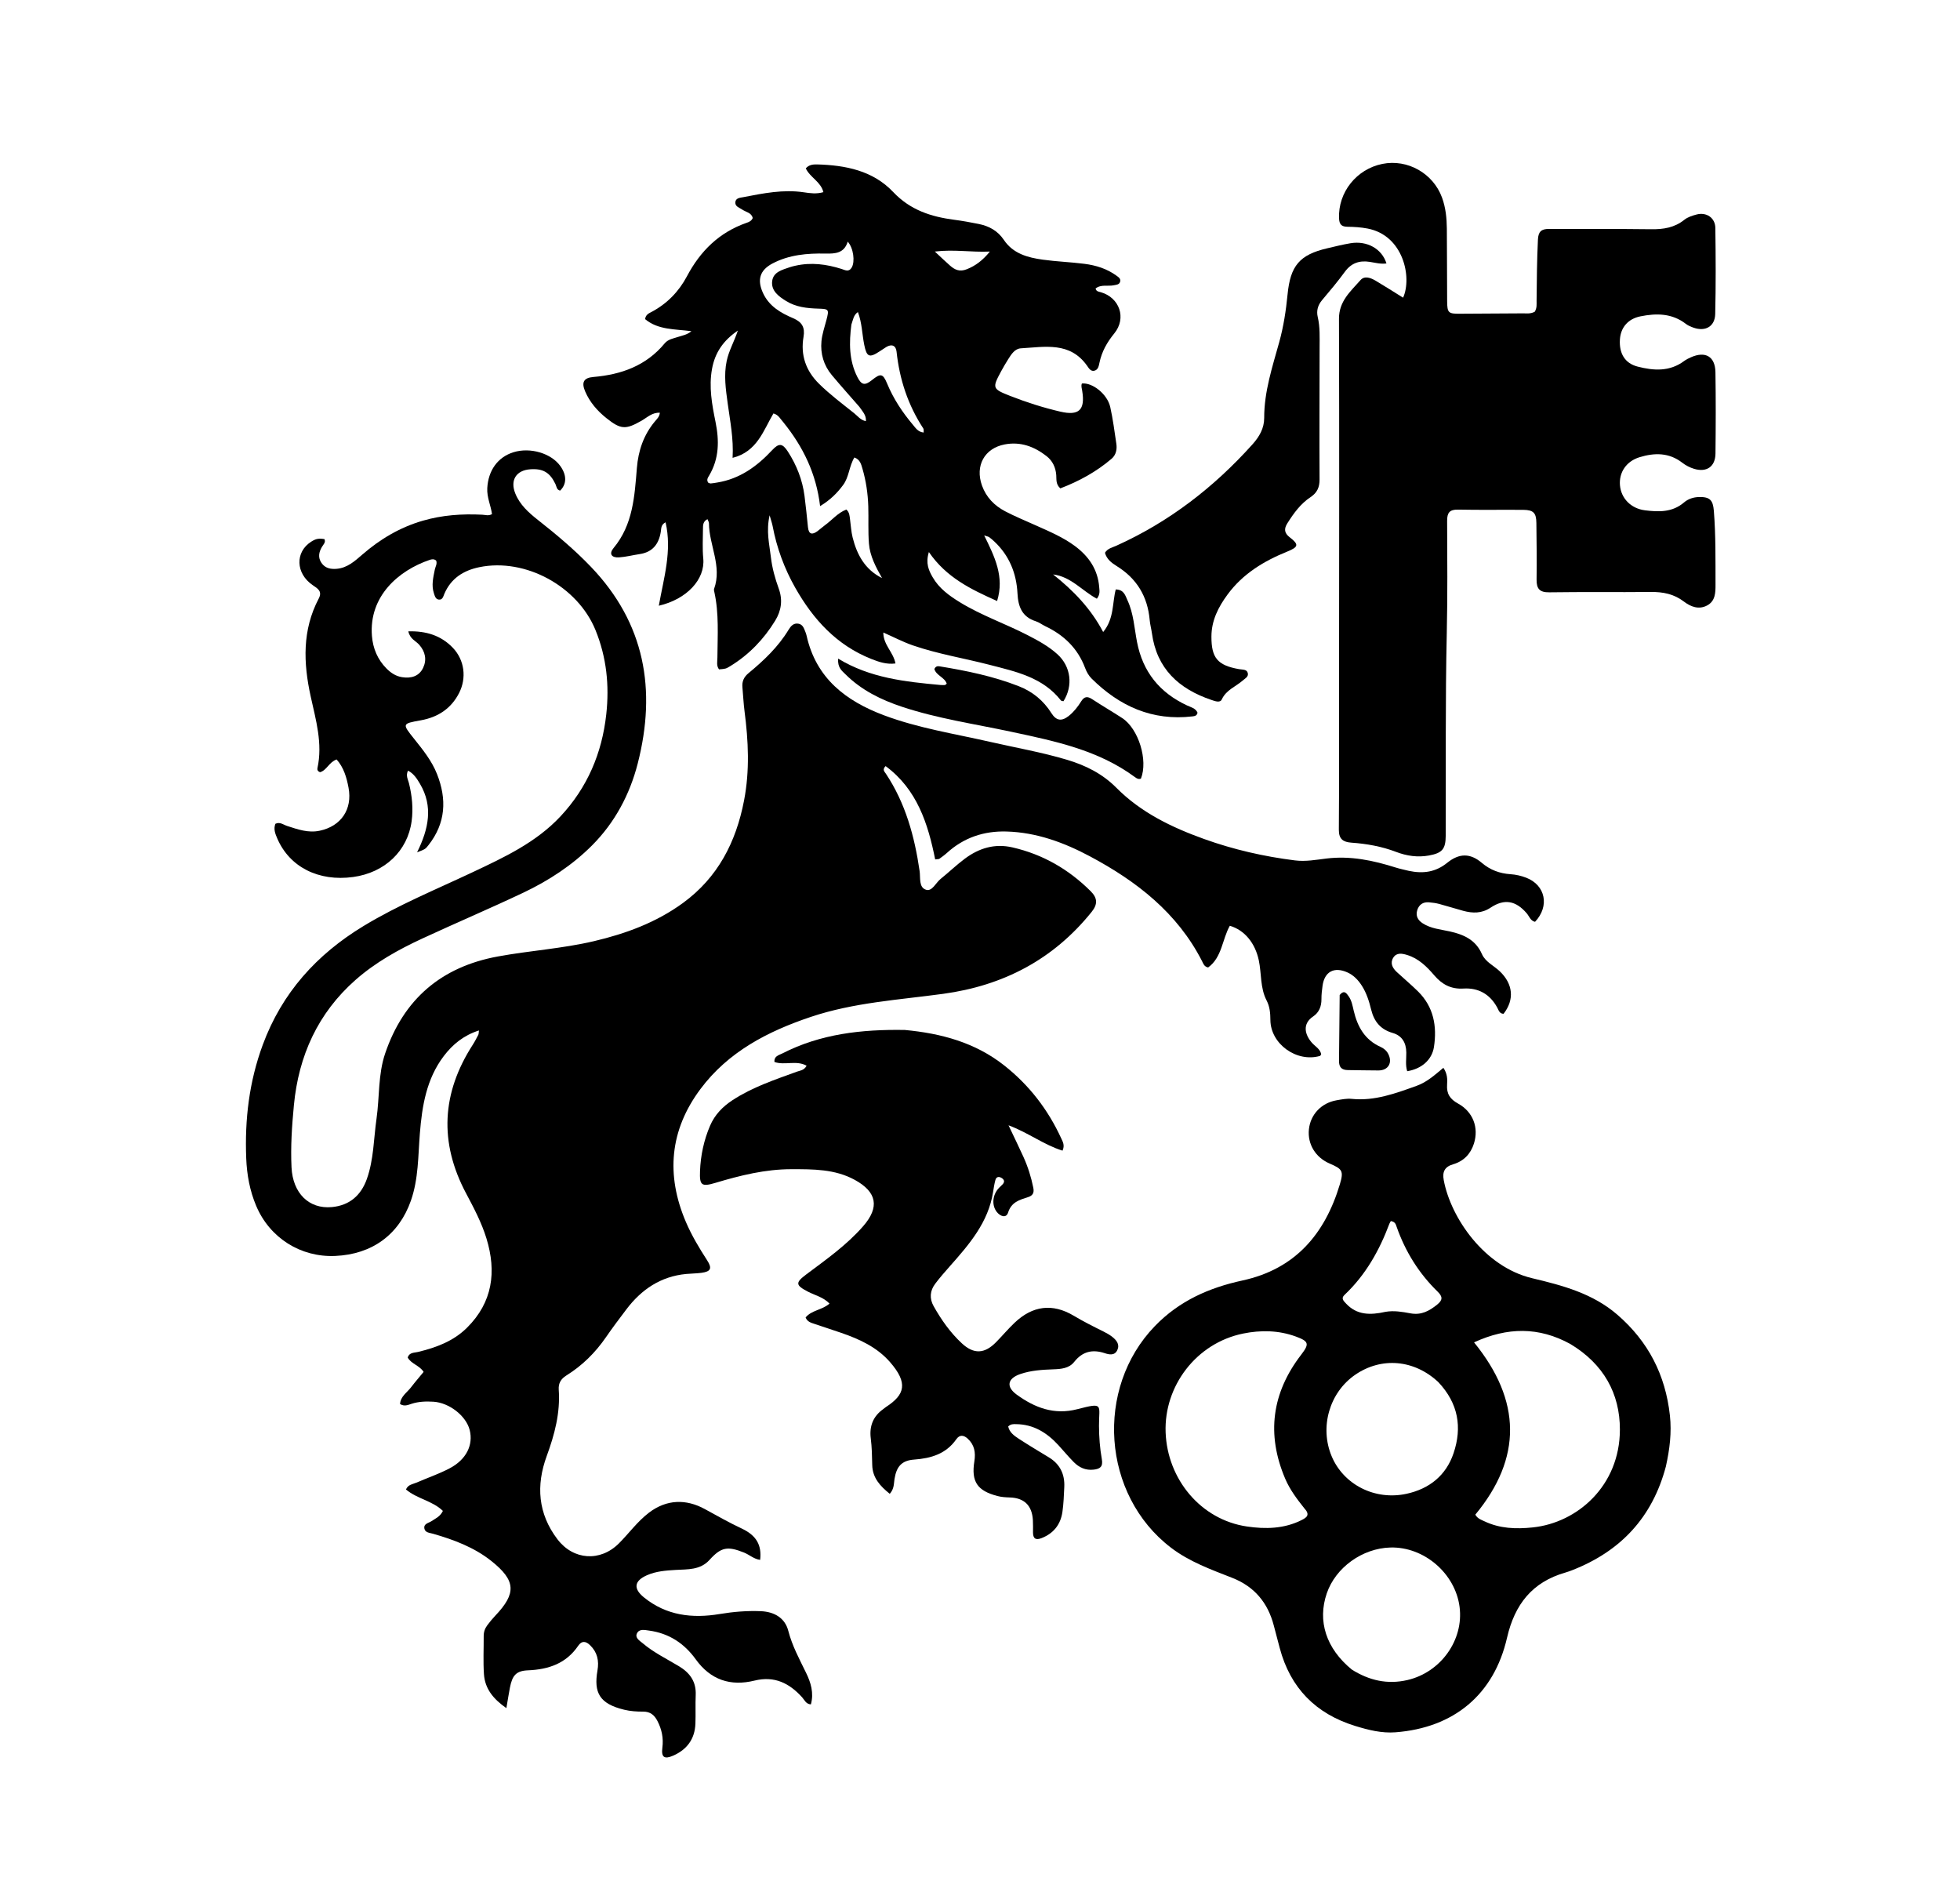 <?xml version="1.0" encoding="utf-8"?>
<svg xmlns="http://www.w3.org/2000/svg" enable-background="new 0 0 1024 992" id="Layer_1" version="1.1" viewBox="0 0 1024 992" width="100%" x="0px" y="0px">
<path d="M735.991,454.932 &#xA;	C743.613,456.56 750.125,455.565 756.094,450.731 &#xA;	C762.385,445.636 768.16,445.658 774.144,450.741 &#xA;	C778.566,454.498 783.51,456.309 789.128,456.688 &#xA;	C791.984,456.881 794.725,457.504 797.383,458.53 &#xA;	C807.459,462.421 809.693,473.406 801.977,481.567 &#xA;	C799.584,481.046 798.971,478.676 797.629,477.113 &#xA;	C791.956,470.507 785.978,469.353 778.75,474.17 &#xA;	C774.106,477.265 769.385,477.149 764.418,475.807 &#xA;	C760.24,474.679 756.117,473.344 751.935,472.231 &#xA;	C750.184,471.765 748.352,471.525 746.541,471.377 &#xA;	C743.489,471.127 741.355,472.558 740.449,475.451 &#xA;	C739.532,478.383 740.689,480.638 743.203,482.293 &#xA;	C747.527,485.14 752.635,485.502 757.461,486.586 &#xA;	C764.791,488.233 770.963,490.965 774.237,498.424 &#xA;	C776.032,502.514 780.387,504.413 783.514,507.376 &#xA;	C790.52,514.013 791.311,522.223 785.542,529.61 &#xA;	C783.401,529.604 782.957,527.704 782.222,526.353 &#xA;	C778.393,519.305 772.331,515.943 764.55,516.426 &#xA;	C758.024,516.831 753.363,514.225 749.332,509.526 &#xA;	C745.403,504.945 741.15,500.714 735.137,498.878 &#xA;	C732.475,498.065 729.625,497.552 727.918,500.291 &#xA;	C726.135,503.154 727.523,505.742 729.782,507.827 &#xA;	C733.454,511.215 737.295,514.428 740.849,517.933 &#xA;	C749.03,526.002 750.82,536.12 749.168,546.935 &#xA;	C748.126,553.757 742.599,558.413 735.193,559.606 &#xA;	C734.172,556.415 734.772,553.095 734.724,549.857 &#xA;	C734.648,544.773 732.55,541.061 727.598,539.622 &#xA;	C721.326,537.799 717.928,533.768 716.383,527.515 &#xA;	C715.314,523.183 713.986,518.837 711.524,514.986 &#xA;	C709.6,511.976 707.215,509.45 703.912,507.976 &#xA;	C697.01,504.895 692.001,507.587 690.968,514.943 &#xA;	C690.645,517.247 690.367,519.585 690.39,521.903 &#xA;	C690.429,525.696 689.167,528.91 686.071,530.988 &#xA;	C680.262,534.887 681.711,540.505 685.378,544.702 &#xA;	C687.079,546.648 689.681,547.923 690.252,550.715 &#xA;	C689.998,551.102 689.871,551.553 689.634,551.622 &#xA;	C677.4,555.161 663.774,545.331 663.713,532.811 &#xA;	C663.696,529.247 663.387,525.839 661.734,522.649 &#xA;	C658.319,516.061 659.134,508.65 657.661,501.681 &#xA;	C655.777,492.769 650.34,485.934 642.52,483.629 &#xA;	C638.515,490.706 638.469,500.138 631.19,505.41 &#xA;	C629.1,505.001 628.667,503.399 628.019,502.132 &#xA;	C615.091,476.835 593.848,460.379 569.482,447.379 &#xA;	C555.862,440.112 541.507,434.83 525.831,434.386 &#xA;	C514.036,434.052 503.52,437.56 494.678,445.606 &#xA;	C493.454,446.72 492.083,447.678 490.745,448.661 &#xA;	C490.515,448.83 490.113,448.765 488.582,448.969 &#xA;	C484.856,430.329 479.114,412.325 462.685,400.211 &#xA;	C460.809,402.066 462.129,403.141 462.78,404.117 &#xA;	C473.09,419.591 477.82,436.957 480.46,455.106 &#xA;	C480.959,458.536 479.909,463.605 483.828,464.821 &#xA;	C487.004,465.806 488.89,461.19 491.417,459.158 &#xA;	C495.698,455.715 499.672,451.874 504.068,448.594 &#xA;	C511.449,443.087 519.639,440.543 528.957,442.684 &#xA;	C544.821,446.328 558.309,454.104 569.803,465.554 &#xA;	C573.382,469.119 573.594,472.32 570.341,476.368 &#xA;	C550.318,501.286 524.129,514.907 492.758,519.185 &#xA;	C469.543,522.35 446.004,523.713 423.565,531.25 &#xA;	C401.091,538.798 380.477,549.443 365.925,568.947 &#xA;	C349.891,590.438 347.847,613.764 358.309,638.286 &#xA;	C361.324,645.352 365.259,651.932 369.43,658.376 &#xA;	C372.161,662.595 371.397,664.277 366.46,664.936 &#xA;	C363.824,665.289 361.142,665.276 358.491,665.53 &#xA;	C345.171,666.803 335.107,673.625 327.219,684.054 &#xA;	C323.602,688.836 319.986,693.629 316.587,698.567 &#xA;	C311.024,706.645 304.203,713.393 295.89,718.566 &#xA;	C293.012,720.357 291.677,722.666 291.914,725.995 &#xA;	C292.772,738.062 289.767,749.382 285.647,760.598 &#xA;	C280.001,775.972 281.023,790.708 291.236,804.127 &#xA;	C299.592,815.106 313.663,815.967 323.346,806.28 &#xA;	C328.641,800.984 333.034,794.81 339.057,790.228 &#xA;	C348.347,783.16 358.514,783.051 368.178,788.32 &#xA;	C374.588,791.814 380.902,795.42 387.534,798.528 &#xA;	C395.26,802.15 398.034,807.254 397.133,814.889 &#xA;	C393.89,814.483 391.515,812.182 388.65,811.044 &#xA;	C380.108,807.65 376.78,808.163 370.696,814.894 &#xA;	C365.821,820.288 359.271,819.771 353.079,820.137 &#xA;	C347.88,820.445 342.768,820.801 337.972,822.927 &#xA;	C331.347,825.864 330.762,829.876 336.377,834.45 &#xA;	C348.107,844.008 361.689,845.573 376.047,843.172 &#xA;	C383.14,841.986 390.244,841.405 397.424,841.691 &#xA;	C404.475,841.972 410.093,845.174 411.84,851.943 &#xA;	C413.876,859.827 417.656,866.736 421.139,873.9 &#xA;	C423.609,878.979 425.288,884.362 423.652,890.385 &#xA;	C421.061,890.226 420.332,888.085 419.099,886.717 &#xA;	C412.373,879.263 404.586,875.399 394.202,877.955 &#xA;	C381.639,881.047 371.231,877.6 363.488,866.84 &#xA;	C357.476,858.485 349.453,853.236 339.098,851.824 &#xA;	C336.754,851.504 333.994,850.835 332.795,853.251 &#xA;	C331.608,855.643 334.15,857.064 335.745,858.417 &#xA;	C341.502,863.303 348.301,866.584 354.714,870.447 &#xA;	C360.484,873.923 363.78,878.536 363.472,885.512 &#xA;	C363.253,890.501 363.511,895.511 363.316,900.502 &#xA;	C363.004,908.45 358.933,913.97 351.748,917.139 &#xA;	C347.076,919.2 345.403,918.026 346.054,913.004 &#xA;	C346.703,907.996 345.746,903.422 343.464,899.026 &#xA;	C341.9,896.012 339.764,894.133 336.027,894.161 &#xA;	C332.719,894.185 329.315,893.948 326.11,893.175 &#xA;	C313.16,890.051 310.156,884.248 312.14,872.728 &#xA;	C313.033,867.544 312.095,863.189 308.305,859.49 &#xA;	C306.119,857.357 303.989,856.956 302.097,859.74 &#xA;	C295.783,869.031 286.621,872.145 275.861,872.588 &#xA;	C269.665,872.842 267.652,875.234 266.409,881.617 &#xA;	C265.785,884.821 265.294,888.05 264.559,892.339 &#xA;	C257.685,887.554 253.35,882.184 252.837,874.592 &#xA;	C252.39,867.974 252.743,861.303 252.705,854.655 &#xA;	C252.693,852.561 253.352,850.695 254.571,849.067 &#xA;	C255.866,847.338 257.236,845.648 258.725,844.085 &#xA;	C269.898,832.349 269.515,825.703 256.78,815.535 &#xA;	C247.756,808.33 237.151,804.385 226.198,801.231 &#xA;	C224.486,800.739 222.157,800.695 221.735,798.588 &#xA;	C221.202,795.933 223.958,795.678 225.499,794.628 &#xA;	C227.537,793.237 229.945,792.304 231.39,789.31 &#xA;	C225.987,784.018 217.834,783.003 212.096,778.102 &#xA;	C213.229,775.506 215.606,775.383 217.497,774.564 &#xA;	C223.301,772.052 229.336,769.993 234.916,767.061 &#xA;	C243.655,762.468 247.355,754.844 245.384,747.04 &#xA;	C243.517,739.648 234.705,732.762 226.406,732.266 &#xA;	C222.569,732.037 218.765,732.149 215.038,733.349 &#xA;	C213.193,733.943 211.276,734.894 209,733.473 &#xA;	C209.251,729.49 212.651,727.477 214.768,724.708 &#xA;	C216.869,721.957 219.144,719.338 221.32,716.689 &#xA;	C219.084,713.209 214.829,712.552 212.995,709.152 &#xA;	C213.877,706.456 216.405,706.741 218.341,706.275 &#xA;	C227.86,703.984 236.867,700.68 243.986,693.61 &#xA;	C257.394,680.292 259.47,664.401 254.165,647.024 &#xA;	C251.626,638.707 247.537,631.007 243.48,623.371 &#xA;	C229.341,596.762 230.748,570.981 246.986,545.798 &#xA;	C248.066,544.124 248.975,542.337 249.9,540.569 &#xA;	C250.107,540.173 250.047,539.637 250.223,538.321 &#xA;	C242.244,540.865 236.486,545.585 231.837,551.718 &#xA;	C222.786,563.658 220.502,577.774 219.355,592.169 &#xA;	C218.417,603.928 218.66,615.819 214.689,627.184 &#xA;	C208.466,644.997 194.42,655.297 175.054,656.118 &#xA;	C157.054,656.882 140.895,646.679 133.835,629.931 &#xA;	C130.506,622.035 128.985,613.76 128.64,605.164 &#xA;	C127.824,584.817 130.175,565.063 137.282,545.812 &#xA;	C147.31,518.652 165.432,498.629 189.866,483.799 &#xA;	C208.016,472.784 227.623,464.747 246.753,455.73 &#xA;	C263.35,447.906 280.058,440.16 292.865,426.433 &#xA;	C306.859,411.434 314.507,393.51 316.742,373.17 &#xA;	C318.407,358.019 316.91,343.362 311.102,329.131 &#xA;	C301.768,306.266 274.456,291.338 250.396,296.305 &#xA;	C242.116,298.014 235.602,302.143 232.135,310.257 &#xA;	C231.586,311.543 231.251,313.445 229.285,313.229 &#xA;	C227.511,313.035 227.157,311.311 226.69,309.903 &#xA;	C225.309,305.745 226.353,301.666 227.159,297.584 &#xA;	C227.471,296.006 228.539,294.527 227.866,292.848 &#xA;	C226.767,291.904 225.528,292.136 224.479,292.492 &#xA;	C208.259,298 192.654,311.452 194.319,332.234 &#xA;	C194.84,338.74 197.257,344.515 201.907,349.212 &#xA;	C204.168,351.495 206.76,353.242 210.047,353.761 &#xA;	C214.798,354.51 218.959,353.316 221.064,348.876 &#xA;	C223.054,344.679 222.229,340.453 219.016,336.819 &#xA;	C217.227,334.794 214.178,333.818 213.335,329.817 &#xA;	C222.606,329.56 230.402,331.971 236.546,338.367 &#xA;	C242.724,344.8 243.867,354.2 239.834,362.074 &#xA;	C235.661,370.221 228.776,374.689 219.862,376.293 &#xA;	C210.006,378.066 210.054,378.071 216.353,385.959 &#xA;	C220.928,391.688 225.563,397.412 228.302,404.326 &#xA;	C233.526,417.514 232.9,430.037 223.839,441.534 &#xA;	C222.241,443.561 222.261,443.576 217.901,445.267 &#xA;	C223.959,433.031 226.396,421.282 219.435,409.508 &#xA;	C217.863,406.849 216.222,404.178 213.168,402.574 &#xA;	C211.868,405.193 213.177,407.207 213.661,409.165 &#xA;	C215.28,415.711 215.956,422.349 215.059,428.98 &#xA;	C212.942,444.628 200.988,455.88 184.536,458.149 &#xA;	C166.474,460.641 151.29,452.964 144.867,438.037 &#xA;	C143.823,435.612 142.786,433.116 143.883,430.35 &#xA;	C146.267,429.213 148.068,430.862 150.033,431.493 &#xA;	C155.566,433.269 160.991,435.262 167.042,433.975 &#xA;	C178.2,431.603 184.212,422.8 182.095,411.511 &#xA;	C181.083,406.115 179.584,400.931 175.864,396.748 &#xA;	C171.924,398.131 170.687,402.427 167.228,403.4 &#xA;	C165.905,402.941 165.681,402.04 165.851,401.261 &#xA;	C168.658,388.403 165.018,376.109 162.318,363.821 &#xA;	C158.463,346.278 157.867,329.145 166.503,312.72 &#xA;	C168.533,308.86 165.985,307.466 163.387,305.694 &#xA;	C154.428,299.585 154.09,288.369 162.606,282.968 &#xA;	C165.023,281.435 166.458,281.156 169.507,281.633 &#xA;	C170.29,283.347 168.959,284.419 168.232,285.649 &#xA;	C166.592,288.42 166.015,291.233 167.958,294.071 &#xA;	C169.883,296.884 172.779,297.418 175.919,297.152 &#xA;	C181.453,296.682 185.375,293.111 189.24,289.756 &#xA;	C198.56,281.665 208.864,275.526 220.781,272.051 &#xA;	C231.002,269.07 241.381,268.355 251.931,268.885 &#xA;	C253.535,268.966 255.213,269.627 257.053,268.575 &#xA;	C256.428,264.077 254.331,259.841 254.576,255.053 &#xA;	C255.045,245.888 259.975,238.795 268.327,236.232 &#xA;	C277.057,233.553 287.981,236.791 292.752,243.472 &#xA;	C296.163,248.249 296.122,252.891 292.634,256.305 &#xA;	C290.77,255.902 290.791,254.128 290.177,252.848 &#xA;	C287.275,246.806 283.69,244.687 277.038,245.158 &#xA;	C269.696,245.677 266.446,250.82 269.173,257.686 &#xA;	C271.542,263.653 276.142,267.772 281.014,271.608 &#xA;	C290.709,279.242 300.139,287.15 308.703,296.082 &#xA;	C336.979,325.576 343.03,360.374 333.18,398.848 &#xA;	C329.016,415.109 321.203,429.711 309.366,441.595 &#xA;	C298.985,452.017 286.609,460.097 273.306,466.395 &#xA;	C255.848,474.659 238.061,482.225 220.533,490.343 &#xA;	C208.11,496.097 196.155,502.758 185.808,511.861 &#xA;	C166.052,529.242 155.989,551.604 153.541,577.411 &#xA;	C152.522,588.158 151.779,599.008 152.308,609.856 &#xA;	C152.962,623.267 161.353,631.696 173.362,630.592 &#xA;	C182.554,629.746 188.609,624.544 191.682,615.859 &#xA;	C195.281,605.687 195.209,594.932 196.711,584.425 &#xA;	C198.332,573.083 197.482,561.367 201.213,550.364 &#xA;	C210.85,521.949 230.582,505.083 260.102,499.667 &#xA;	C276.786,496.605 293.789,495.563 310.343,491.665 &#xA;	C327.024,487.738 342.869,481.908 356.843,471.702 &#xA;	C375.08,458.382 384.548,439.915 388.737,418.15 &#xA;	C391.738,402.563 391.001,387.06 388.975,371.491 &#xA;	C388.439,367.372 388.266,363.206 387.877,359.066 &#xA;	C387.588,355.998 388.627,353.679 391.059,351.668 &#xA;	C399.041,345.065 406.547,337.999 411.979,329.009 &#xA;	C413.099,327.154 414.56,325.347 417.158,325.826 &#xA;	C419.5,326.257 420.056,328.351 420.807,330.193 &#xA;	C421.057,330.807 421.261,331.448 421.406,332.095 &#xA;	C426.374,354.33 441.847,366.2 462.001,373.736 &#xA;	C479.89,380.425 498.687,383.305 517.166,387.529 &#xA;	C530.624,390.605 544.243,392.963 557.5,396.927 &#xA;	C567.234,399.837 575.99,404.224 583.267,411.553 &#xA;	C596.128,424.507 612.164,432.219 629.066,438.297 &#xA;	C644.461,443.833 660.331,447.448 676.569,449.487 &#xA;	C682.114,450.184 687.593,449.162 692.978,448.503 &#xA;	C705.588,446.959 717.465,449.502 729.288,453.236 &#xA;	C731.347,453.886 733.479,454.303 735.991,454.932 &#xA;z" fill="#000000" opacity="1" stroke="none"/>
<path d="M541.333,274.544 &#xA;	C548.523,277.759 555.429,280.694 561.514,285.192 &#xA;	C568.838,290.607 573.59,297.539 574.288,306.835 &#xA;	C574.421,308.61 574.852,310.501 573.051,312.773 &#xA;	C565.462,308.763 559.592,301.252 550.19,300.088 &#xA;	C560.647,308.374 569.815,317.765 576.349,330.167 &#xA;	C582.162,323.132 581.054,315.007 582.926,307.927 &#xA;	C587.269,308.021 587.918,311.166 589.045,313.587 &#xA;	C592.255,320.479 592.619,328.086 594.035,335.4 &#xA;	C597.065,351.038 605.87,361.844 620.138,368.516 &#xA;	C622.165,369.464 624.62,369.956 625.646,372.288 &#xA;	C625.367,373.909 624.198,374.11 623.028,374.247 &#xA;	C602.044,376.712 584.866,368.941 570.273,354.449 &#xA;	C568.787,352.972 567.654,350.934 566.91,348.949 &#xA;	C563.059,338.672 555.817,331.732 546.073,327.117 &#xA;	C544.42,326.333 542.927,325.118 541.211,324.578 &#xA;	C534.009,322.309 531.937,317.016 531.586,310.05 &#xA;	C531.057,299.545 527.329,290.251 519.494,282.9 &#xA;	C518.646,282.104 517.773,281.322 516.829,280.648 &#xA;	C516.351,280.307 515.69,280.222 514.182,279.697 &#xA;	C519.644,290.81 524.871,301.253 520.935,313.974 &#xA;	C507.223,307.87 494.367,301.652 485.292,288.393 &#xA;	C483.482,294.254 485.214,297.991 487.272,301.559 &#xA;	C490.625,307.369 495.891,311.183 501.475,314.611 &#xA;	C512.737,321.527 525.272,325.825 536.966,331.854 &#xA;	C542.462,334.687 547.885,337.637 552.482,341.818 &#xA;	C559.505,348.208 560.741,358.173 555.615,366.324 &#xA;	C555.176,366.203 554.516,366.23 554.278,365.926 &#xA;	C544.819,353.827 530.786,350.882 517.076,347.332 &#xA;	C503.713,343.871 490.021,341.667 476.94,337.162 &#xA;	C471.844,335.406 467.017,332.867 461.489,330.429 &#xA;	C461.505,337.012 466.768,340.666 467.831,346.604 &#xA;	C463.068,347.2 459.043,345.759 455.165,344.22 &#xA;	C437.093,337.045 424.827,323.553 415.483,307.056 &#xA;	C409.78,296.988 405.817,286.235 403.66,274.837 &#xA;	C403.388,273.397 402.88,272.003 402.087,269.188 &#xA;	C400.185,277.519 401.972,284.328 402.753,291.089 &#xA;	C403.4,296.688 404.922,302.184 406.862,307.517 &#xA;	C409.007,313.416 408.231,318.97 404.982,324.265 &#xA;	C399.046,333.94 391.39,341.922 381.7,347.886 &#xA;	C379.146,349.457 379.104,349.389 375.659,349.684 &#xA;	C374.187,347.802 374.794,345.561 374.807,343.476 &#xA;	C374.88,331.999 375.709,320.493 373.178,309.139 &#xA;	C373.071,308.657 372.917,308.086 373.07,307.659 &#xA;	C377.351,295.807 370.459,284.828 370.387,273.32 &#xA;	C370.383,272.712 369.956,272.107 369.62,271.219 &#xA;	C367.249,272.37 367.274,274.394 367.263,276.279 &#xA;	C367.233,281.444 366.921,286.647 367.419,291.767 &#xA;	C368.475,302.635 358.853,313.04 344.196,316.435 &#xA;	C346.78,301.919 351.181,287.802 347.731,272.849 &#xA;	C345.279,274.104 345.505,276.028 345.24,277.743 &#xA;	C344.246,284.175 340.979,288.457 334.189,289.464 &#xA;	C330.577,290 327.002,290.951 323.376,291.18 &#xA;	C319.446,291.427 318.08,289.27 320.527,286.335 &#xA;	C330.733,274.095 331.523,259.24 332.737,244.469 &#xA;	C333.479,235.428 336.258,227.223 342.131,220.178 &#xA;	C343.173,218.927 344.493,217.804 344.745,215.627 &#xA;	C340.736,215.382 338.076,218.13 335.118,219.816 &#xA;	C326.88,224.51 324.331,224.439 316.801,218.422 &#xA;	C312.045,214.621 308.123,210.105 305.714,204.474 &#xA;	C303.688,199.735 304.936,197.373 309.966,196.943 &#xA;	C324.622,195.69 337.591,191.086 347.288,179.346 &#xA;	C349.067,177.193 351.909,176.789 354.415,175.959 &#xA;	C356.59,175.238 358.914,174.93 361.235,173.018 &#xA;	C352.58,171.859 343.851,172.429 337.033,166.717 &#xA;	C337.357,164.282 339.091,163.653 340.477,162.913 &#xA;	C348.534,158.614 354.678,152.287 358.877,144.361 &#xA;	C365.89,131.125 375.762,121.37 390.075,116.396 &#xA;	C391.28,115.977 392.608,115.468 393.256,113.906 &#xA;	C392.634,111.079 389.742,110.838 387.791,109.497 &#xA;	C386.319,108.486 384.078,107.936 384.167,105.779 &#xA;	C384.266,103.378 386.725,103.308 388.353,102.993 &#xA;	C398.801,100.973 409.236,98.848 420.017,100.465 &#xA;	C423.217,100.945 426.573,101.433 430.178,100.378 &#xA;	C428.819,94.885 423.223,92.743 420.985,87.958 &#xA;	C422.588,86.088 424.716,85.839 426.836,85.895 &#xA;	C441.706,86.288 456.072,89.115 466.647,100.308 &#xA;	C475.57,109.752 486.435,113.236 498.569,114.816 &#xA;	C502.855,115.375 507.119,116.154 511.357,117.01 &#xA;	C516.764,118.103 521.29,120.588 524.482,125.348 &#xA;	C529.281,132.507 536.901,134.552 544.754,135.645 &#xA;	C551.996,136.652 559.342,136.902 566.598,137.831 &#xA;	C572.584,138.598 578.322,140.374 583.299,144.01 &#xA;	C584.36,144.785 585.674,145.578 585.207,147.187 &#xA;	C584.756,148.74 583.22,148.754 581.943,149.023 &#xA;	C578.794,149.684 575.268,148.421 572.382,150.709 &#xA;	C572.756,152.354 574.058,152.346 575.112,152.65 &#xA;	C584.898,155.472 588.702,166.164 582.14,174.201 &#xA;	C578.314,178.887 575.609,183.721 574.399,189.551 &#xA;	C574.069,191.14 573.748,193.057 571.923,193.619 &#xA;	C569.908,194.239 568.9,192.427 568.005,191.151 &#xA;	C559.037,178.362 545.873,181.242 533.393,181.965 &#xA;	C530.205,182.15 528.377,185.039 526.762,187.614 &#xA;	C525.435,189.729 524.157,191.88 522.974,194.077 &#xA;	C518.343,202.681 518.425,203.168 527.732,206.818 &#xA;	C536.259,210.161 544.987,212.954 553.923,215.034 &#xA;	C563.707,217.312 567.031,214.18 565.399,204.202 &#xA;	C565.186,202.899 564.723,201.637 565.227,200.343 &#xA;	C570.778,199.741 578.548,205.914 580.049,212.647 &#xA;	C581.456,218.96 582.279,225.408 583.234,231.815 &#xA;	C583.671,234.75 583.065,237.667 580.776,239.629 &#xA;	C572.752,246.506 563.611,251.452 553.962,255.133 &#xA;	C551.503,252.923 552.013,250.41 551.836,248.181 &#xA;	C551.512,244.105 549.897,240.717 546.735,238.257 &#xA;	C540.324,233.269 533.16,230.592 524.902,232.167 &#xA;	C514.33,234.184 509.337,243.317 513.034,253.645 &#xA;	C515.233,259.79 519.516,264.14 525.111,267.086 &#xA;	C530.258,269.795 535.679,271.984 541.333,274.544 &#xA;M409.123,220.427 &#xA;	C407.677,218.912 406.836,216.736 404.076,215.988 &#xA;	C398.806,224.897 395.6,235.964 382.743,239.182 &#xA;	C383.315,229.108 381.441,219.985 380.188,210.789 &#xA;	C379.18,203.385 378.077,196.011 379.67,188.505 &#xA;	C380.789,183.232 383.529,178.559 385.493,172.693 &#xA;	C377.763,177.964 373.537,184.294 372.003,192.666 &#xA;	C370.271,202.114 371.976,211.291 373.82,220.387 &#xA;	C375.809,230.205 375.755,239.513 370.523,248.376 &#xA;	C369.895,249.441 368.952,250.65 370.019,252.164 &#xA;	C370.388,252.284 370.861,252.587 371.311,252.556 &#xA;	C372.461,252.474 373.603,252.256 374.744,252.071 &#xA;	C386.511,250.161 395.518,243.629 403.43,235.139 &#xA;	C406.927,231.386 408.802,231.543 411.604,235.876 &#xA;	C416.174,242.945 419.226,250.663 420.316,259.055 &#xA;	C421.022,264.493 421.562,269.953 422.12,275.41 &#xA;	C422.514,279.254 424.358,279.48 427.101,277.477 &#xA;	C428.444,276.496 429.656,275.333 431.005,274.362 &#xA;	C434.72,271.686 437.671,267.919 442.196,266.179 &#xA;	C443.86,267.725 443.858,269.594 444.104,271.366 &#xA;	C444.537,274.493 444.685,277.691 445.445,280.737 &#xA;	C447.706,289.799 451.913,297.567 460.822,301.988 &#xA;	C457.606,296.295 454.499,290.522 453.98,283.997 &#xA;	C453.467,277.538 453.839,271.014 453.633,264.524 &#xA;	C453.421,257.851 452.464,251.257 450.586,244.84 &#xA;	C449.919,242.559 449.334,240.026 446.367,238.993 &#xA;	C443.588,243.617 443.624,249.144 440.486,253.379 &#xA;	C437.404,257.538 433.88,261.122 428.458,264.405 &#xA;	C426.453,247.486 419.679,233.456 409.123,220.427 &#xA;M448.979,212.529 &#xA;	C444.171,207.008 439.27,201.563 434.58,195.942 &#xA;	C430.331,190.849 428.564,184.764 429.169,178.247 &#xA;	C429.519,174.483 430.825,170.799 431.784,167.101 &#xA;	C433.204,161.624 433.068,161.398 427.532,161.233 &#xA;	C421.658,161.058 415.852,160.439 410.728,157.27 &#xA;	C406.839,154.864 402.792,151.932 403.423,146.841 &#xA;	C404.02,142.023 408.748,140.946 412.687,139.578 &#xA;	C413.628,139.252 414.608,139.027 415.581,138.808 &#xA;	C423.788,136.963 431.779,137.994 439.693,140.511 &#xA;	C441.454,141.071 443.46,142.322 444.97,139.772 &#xA;	C446.794,136.691 445.902,129.527 442.889,126.243 &#xA;	C441.077,132.29 436.405,132.577 431.289,132.471 &#xA;	C421.732,132.274 412.27,133.078 403.611,137.634 &#xA;	C396.9,141.164 395.471,146.244 398.652,153.121 &#xA;	C401.843,160.017 407.93,163.498 414.385,166.241 &#xA;	C419.071,168.233 420.634,171.105 419.804,175.966 &#xA;	C418.175,185.519 420.997,193.686 427.909,200.495 &#xA;	C433.62,206.119 440.029,210.902 446.27,215.884 &#xA;	C448.109,217.352 449.598,219.495 452.387,220.012 &#xA;	C452.642,216.885 450.725,215.119 448.979,212.529 &#xA;M444.801,169.576 &#xA;	C443.592,178.942 443.512,188.198 447.908,196.906 &#xA;	C450.095,201.237 451.839,201.535 455.589,198.523 &#xA;	C460.077,194.919 461.279,195.085 463.485,200.399 &#xA;	C466.78,208.336 471.441,215.374 476.941,221.894 &#xA;	C478.365,223.581 479.626,225.674 482.583,225.967 &#xA;	C482.51,225.048 482.678,224.291 482.382,223.838 &#xA;	C474.377,211.617 469.948,198.19 468.406,183.697 &#xA;	C468.068,180.516 465.905,179.523 462.971,181.321 &#xA;	C461.836,182.017 460.737,182.771 459.628,183.508 &#xA;	C454.126,187.164 452.798,186.467 451.516,180.124 &#xA;	C450.384,174.521 450.368,168.668 448.212,163.02 &#xA;	C445.93,164.592 445.754,166.838 444.801,169.576 &#xA;M505.198,140.613 &#xA;	C509.667,138.825 513.363,136.074 517.163,131.42 &#xA;	C507.259,131.851 498.539,130.196 488.41,131.411 &#xA;	C491.81,134.568 494.029,136.728 496.357,138.761 &#xA;	C498.691,140.798 501.25,142.25 505.198,140.613 &#xA;z" fill="#000000" opacity="1" stroke="none"/>
<path d="M801.857,162.828 &#xA;	C803.045,160.804 802.771,158.936 802.787,157.124 &#xA;	C802.884,146.464 802.977,135.811 803.492,125.155 &#xA;	C803.693,120.995 805.282,119.583 809.21,119.602 &#xA;	C827.038,119.691 844.87,119.512 862.696,119.753 &#xA;	C869.089,119.839 874.854,118.937 880.003,114.806 &#xA;	C881.747,113.406 884.15,112.647 886.375,112.059 &#xA;	C891.518,110.701 896.102,113.764 896.177,119.071 &#xA;	C896.391,134.064 896.465,149.068 896.11,164.057 &#xA;	C895.956,170.546 890.988,173.345 884.844,171.199 &#xA;	C883.44,170.709 881.982,170.123 880.822,169.227 &#xA;	C873.568,163.62 865.444,163.573 857.002,165.268 &#xA;	C850.667,166.54 846.73,170.979 846.322,177.351 &#xA;	C845.857,184.62 848.918,189.789 855.522,191.497 &#xA;	C863.916,193.668 872.315,194.247 879.887,188.587 &#xA;	C880.943,187.798 882.171,187.207 883.383,186.665 &#xA;	C890.977,183.27 896.099,186.209 896.23,194.469 &#xA;	C896.454,208.63 896.41,222.798 896.248,236.961 &#xA;	C896.17,243.756 891.664,246.899 885.101,244.927 &#xA;	C882.911,244.268 880.724,243.146 878.918,241.744 &#xA;	C872.002,236.375 864.415,236.465 856.621,238.839 &#xA;	C849.65,240.962 845.763,246.797 846.353,253.565 &#xA;	C846.942,260.321 852.071,265.678 859.446,266.594 &#xA;	C866.613,267.484 873.731,267.702 879.817,262.479 &#xA;	C881.957,260.642 884.708,259.72 887.676,259.655 &#xA;	C893.324,259.53 894.949,261.262 895.398,266.867 &#xA;	C896.424,279.673 896.23,292.496 896.269,305.317 &#xA;	C896.282,309.514 896.241,313.961 891.903,316.288 &#xA;	C887.517,318.641 883.262,316.948 879.762,314.271 &#xA;	C874.54,310.277 868.821,309.179 862.44,309.247 &#xA;	C844.778,309.435 827.11,309.169 809.45,309.433 &#xA;	C804.312,309.51 802.719,307.52 802.787,302.717 &#xA;	C802.927,292.888 802.792,283.054 802.68,273.223 &#xA;	C802.619,267.914 801.135,266.39 795.79,266.348 &#xA;	C784.459,266.258 773.124,266.468 761.797,266.227 &#xA;	C757.355,266.132 756.03,267.834 756.049,272.079 &#xA;	C756.138,291.575 756.311,311.079 755.871,330.567 &#xA;	C755.074,365.886 755.463,401.205 755.314,436.524 &#xA;	C755.284,443.519 753.558,445.632 746.568,446.916 &#xA;	C740.688,447.997 734.927,447.155 729.395,445.04 &#xA;	C721.856,442.157 714.028,440.784 706.03,440.21 &#xA;	C701.8,439.906 699.441,438.417 699.479,433.478 &#xA;	C699.674,407.823 699.58,382.165 699.59,356.507 &#xA;	C699.613,293.184 699.747,229.86 699.545,166.537 &#xA;	C699.515,157.275 705.669,152.168 710.822,146.301 &#xA;	C712.941,143.888 716.201,145.163 718.715,146.653 &#xA;	C723.531,149.507 728.247,152.53 733.048,155.51 &#xA;	C737.797,144.954 733.241,122.954 714.436,119.382 &#xA;	C711.024,118.734 707.493,118.499 704.014,118.465 &#xA;	C700.811,118.434 699.701,117.176 699.581,113.995 &#xA;	C699.069,100.492 708.641,88.363 722.212,85.626 &#xA;	C735.368,82.973 748.738,90.547 753.377,103.2 &#xA;	C755.3,108.446 755.846,113.898 755.903,119.395 &#xA;	C756.032,132.059 755.953,144.724 756.057,157.388 &#xA;	C756.107,163.456 756.749,163.943 762.657,163.895 &#xA;	C773.654,163.807 784.652,163.791 795.65,163.699 &#xA;	C797.624,163.683 799.657,164.056 801.857,162.828 &#xA;z" fill="#000000" opacity="1" stroke="none"/>
<path d="M870.34,766.08 &#xA;	C863.272,792.742 846.695,810.318 821.62,820.19 &#xA;	C820.382,820.677 819.127,821.143 817.849,821.508 &#xA;	C800.527,826.462 791.369,838.095 787.352,855.558 &#xA;	C780.497,885.357 759.542,902.615 729.069,904.967 &#xA;	C721.859,905.523 714.844,903.757 707.975,901.634 &#xA;	C687.392,895.275 674.139,881.812 668.583,860.911 &#xA;	C667.557,857.049 666.521,853.19 665.526,849.319 &#xA;	C662.457,837.373 655.425,828.862 643.846,824.307 &#xA;	C632.691,819.918 621.401,815.892 611.698,808.464 &#xA;	C575.728,780.93 571.899,725.293 603.36,692.761 &#xA;	C616.127,679.558 631.68,672.711 649.112,668.933 &#xA;	C676.654,662.964 692.194,644.691 699.987,618.754 &#xA;	C702.106,611.701 701.317,610.702 694.665,607.841 &#xA;	C687.259,604.655 683.035,597.673 683.843,589.954 &#xA;	C684.652,582.23 690.318,576.194 698.247,574.806 &#xA;	C700.86,574.348 703.58,573.794 706.173,574.057 &#xA;	C718.235,575.282 729.162,571.166 740.143,567.235 &#xA;	C745.488,565.321 749.704,561.494 754.092,557.829 &#xA;	C756.23,560.988 756.221,563.897 756.031,566.629 &#xA;	C755.701,571.374 757.524,574.177 761.762,576.508 &#xA;	C769.668,580.856 772.664,589.18 770.052,597.415 &#xA;	C768.31,602.905 764.641,606.639 759.174,608.234 &#xA;	C754.703,609.538 753.489,612.248 754.284,616.515 &#xA;	C757.951,636.204 775.524,661.82 800.456,667.742 &#xA;	C816.441,671.54 832.129,675.702 844.972,686.803 &#xA;	C861.11,700.751 870.129,718.243 872.442,739.465 &#xA;	C873.419,748.424 872.336,757.033 870.34,766.08 &#xA;M820.39,702.095 &#xA;	C804.021,693.121 787.587,693.209 770.118,701.264 &#xA;	C794.889,731.716 795.291,761.675 770.777,791.266 &#xA;	C771.97,793.38 773.782,793.894 775.414,794.676 &#xA;	C783.516,798.56 791.979,798.853 800.787,797.935 &#xA;	C824.178,795.496 846.261,776.11 846.312,746.866 &#xA;	C846.344,727.965 837.764,712.53 820.39,702.095 &#xA;M681.43,787.933 &#xA;	C677.583,783.105 673.861,778.168 671.433,772.455 &#xA;	C661.57,749.242 664.45,727.639 679.83,707.673 &#xA;	C684.175,702.033 683.789,700.714 677.081,698.24 &#xA;	C668.057,694.912 658.657,694.795 649.512,696.649 &#xA;	C624.91,701.637 608.06,724.191 608.981,748.332 &#xA;	C609.914,772.76 627.327,793.86 651.364,797.435 &#xA;	C661.094,798.883 670.995,798.701 680.191,794.016 &#xA;	C682.773,792.701 684.572,791.306 681.43,787.933 &#xA;M706.31,872.241 &#xA;	C715.279,877.847 724.82,880.112 735.346,877.658 &#xA;	C752.758,873.599 764.817,856.742 762.547,839.39 &#xA;	C760.26,821.912 743.963,807.949 726.408,808.428 &#xA;	C711.753,808.828 697.82,818.856 693.184,832.34 &#xA;	C688.209,846.812 692.786,861.207 706.31,872.241 &#xA;M751.465,722.039 &#xA;	C738.92,710.251 721.739,708.74 707.984,718.216 &#xA;	C694.533,727.482 689.329,745.591 695.745,760.807 &#xA;	C701.991,775.621 718.347,783.98 734.898,780.356 &#xA;	C746.757,777.759 755.5,770.806 759.419,759.149 &#xA;	C763.937,745.713 761.976,733.214 751.465,722.039 &#xA;M723.914,685.3 &#xA;	C728.265,684.557 732.615,685.297 736.798,686.084 &#xA;	C742.563,687.169 746.715,684.865 750.877,681.504 &#xA;	C753.813,679.134 753.768,677.371 751.074,674.745 &#xA;	C741.271,665.191 734.215,653.832 729.675,640.912 &#xA;	C729.25,639.701 729.007,638.285 726.648,637.895 &#xA;	C726.526,638.113 726.118,638.661 725.888,639.275 &#xA;	C720.642,653.297 713.448,666.079 702.434,676.472 &#xA;	C700.521,678.276 701.873,679.528 703.253,681.001 &#xA;	C708.882,687.009 715.737,687.129 723.914,685.3 &#xA;z" fill="#000000" opacity="1" stroke="none"/>
<path d="M472.695,538.057 &#xA;	C491.884,539.85 509.523,544.67 524.598,556.546 &#xA;	C537.664,566.84 547.55,579.661 554.471,594.765 &#xA;	C555.27,596.509 556.378,598.322 555.117,601.105 &#xA;	C545.409,598.113 537.224,591.684 526.906,587.876 &#xA;	C529.78,593.947 532.315,599.124 534.693,604.373 &#xA;	C537.036,609.543 538.736,614.927 539.853,620.512 &#xA;	C540.379,623.143 539.601,624.596 537.047,625.413 &#xA;	C532.656,626.818 528.402,627.946 526.668,633.476 &#xA;	C525.705,636.549 522.567,635.46 520.74,633.092 &#xA;	C518.145,629.728 518.466,624.644 521.445,621.083 &#xA;	C522.19,620.194 523.143,619.48 523.905,618.604 &#xA;	C525.073,617.261 524.595,616.155 523.214,615.334 &#xA;	C521.77,614.475 520.507,614.806 520.056,616.414 &#xA;	C519.478,618.476 519.164,620.618 518.83,622.741 &#xA;	C516.339,638.572 506.401,650.049 496.292,661.444 &#xA;	C493.643,664.431 491.009,667.449 488.605,670.632 &#xA;	C485.853,674.277 485.5,678.296 487.78,682.352 &#xA;	C491.799,689.504 496.492,696.183 502.53,701.778 &#xA;	C508.76,707.55 514.373,707.3 520.392,701.167 &#xA;	C523.658,697.839 526.668,694.249 530.043,691.04 &#xA;	C539.471,682.078 549.854,680.71 561.033,687.379 &#xA;	C566.057,690.376 571.231,692.982 576.449,695.563 &#xA;	C578.082,696.371 579.713,697.276 581.13,698.406 &#xA;	C583.293,700.132 585.113,702.303 583.751,705.275 &#xA;	C582.361,708.307 579.495,707.672 577.182,706.91 &#xA;	C570.732,704.783 565.545,706.001 561.216,711.468 &#xA;	C558.513,714.882 554.356,715.198 550.275,715.345 &#xA;	C544.45,715.555 538.607,715.906 533.053,717.814 &#xA;	C526.378,720.107 525.476,724.412 531.165,728.553 &#xA;	C540.586,735.41 550.749,739.313 562.906,736.157 &#xA;	C576.941,732.514 574.116,733.852 574.168,744.896 &#xA;	C574.195,750.759 574.637,756.569 575.653,762.286 &#xA;	C576.355,766.241 574.748,767.37 571.359,767.752 &#xA;	C567.196,768.22 563.812,766.653 561.012,763.834 &#xA;	C558.198,761 555.654,757.901 552.95,754.956 &#xA;	C546.983,748.456 539.955,744.052 530.805,743.987 &#xA;	C529.509,743.977 528.12,743.827 526.732,745.196 &#xA;	C527.351,748.229 529.803,750.015 532.226,751.596 &#xA;	C537.385,754.962 542.678,758.124 547.948,761.316 &#xA;	C553.809,764.865 556.344,770.142 556.03,776.849 &#xA;	C555.828,781.17 555.676,785.516 555.069,789.789 &#xA;	C554.13,796.404 550.464,801.055 544.142,803.532 &#xA;	C541.113,804.718 539.693,803.768 539.695,800.546 &#xA;	C539.695,798.38 539.758,796.208 539.625,794.049 &#xA;	C539.156,786.449 535.092,782.51 527.569,782.285 &#xA;	C525.406,782.22 523.285,782.092 521.149,781.538 &#xA;	C510.622,778.805 507.346,774.082 509.056,763.382 &#xA;	C509.79,758.786 509.109,754.778 505.562,751.547 &#xA;	C503.505,749.672 501.381,749.359 499.629,751.862 &#xA;	C494.249,759.546 486.447,761.843 477.587,762.497 &#xA;	C471.084,762.976 468.358,766.095 467.317,772.748 &#xA;	C466.939,775.161 467.194,777.745 464.858,780.387 &#xA;	C459.922,776.405 455.859,772.126 455.697,765.358 &#xA;	C455.585,760.696 455.527,756.052 454.935,751.405 &#xA;	C454.136,745.149 456.109,739.911 461.402,736.158 &#xA;	C461.945,735.773 462.435,735.309 462.992,734.947 &#xA;	C472.763,728.586 474.537,722.515 464.982,711.561 &#xA;	C458.188,703.772 449.108,699.61 439.568,696.319 &#xA;	C434.848,694.69 430.092,693.169 425.365,691.562 &#xA;	C423.654,690.981 421.814,690.525 420.882,688.256 &#xA;	C424.008,684.419 429.502,684.409 433.375,681.007 &#xA;	C430.158,677.632 425.834,676.703 422.127,674.785 &#xA;	C415.6,671.409 415.435,670.097 421.283,665.724 &#xA;	C431.684,657.946 442.332,650.449 450.957,640.578 &#xA;	C459.619,630.665 458.186,622.72 446.559,616.365 &#xA;	C436.185,610.694 424.782,610.796 413.461,610.796 &#xA;	C399.839,610.796 386.775,614.034 373.812,617.922 &#xA;	C366.503,620.115 365.429,619.258 365.722,611.778 &#xA;	C366.044,603.588 367.737,595.613 370.985,588.052 &#xA;	C373.424,582.376 377.531,578.126 382.692,574.746 &#xA;	C393.125,567.911 404.838,564.039 416.416,559.822 &#xA;	C418.06,559.223 420.081,559.196 421.409,556.74 &#xA;	C416.032,553.722 409.948,556.693 404.61,554.777 &#xA;	C404.374,551.667 406.877,551.268 408.667,550.35 &#xA;	C428.658,540.101 450.179,537.689 472.695,538.057 &#xA;z" fill="#000000" opacity="1" stroke="none"/>
<path d="M647.32,349.564 &#xA;	C649.312,349.906 651.399,349.582 651.903,351.607 &#xA;	C652.39,353.565 650.49,354.426 649.279,355.493 &#xA;	C645.602,358.732 640.638,360.378 638.325,365.385 &#xA;	C637.419,367.346 634.698,366.26 632.81,365.62 &#xA;	C615.898,359.883 604.352,349.364 601.818,330.81 &#xA;	C601.503,328.505 600.861,326.236 600.658,323.925 &#xA;	C599.576,311.626 593.93,302.208 583.373,295.686 &#xA;	C580.718,294.045 578.156,292.089 577.286,288.766 &#xA;	C578.675,286.491 581.099,286.049 583.167,285.118 &#xA;	C610.8,272.676 634.206,254.583 654.376,232.109 &#xA;	C657.951,228.126 660.487,223.745 660.476,218.297 &#xA;	C660.449,204.596 664.733,191.734 668.32,178.787 &#xA;	C670.603,170.55 671.865,162.218 672.689,153.794 &#xA;	C674.155,138.826 678.953,133.085 693.399,129.713 &#xA;	C697.447,128.768 701.488,127.749 705.582,127.067 &#xA;	C714.219,125.628 722,129.98 724.357,137.622 &#xA;	C721.343,138.053 718.509,137.254 715.67,136.806 &#xA;	C710.273,135.954 705.981,137.382 702.613,141.991 &#xA;	C698.886,147.092 694.809,151.947 690.725,156.774 &#xA;	C688.481,159.426 687.692,162.383 688.452,165.604 &#xA;	C689.695,170.872 689.43,176.188 689.425,181.503 &#xA;	C689.406,204.495 689.285,227.487 689.404,250.477 &#xA;	C689.425,254.589 688.106,257.438 684.716,259.681 &#xA;	C679.465,263.157 675.858,268.169 672.552,273.418 &#xA;	C670.76,276.263 670.949,278.489 673.835,280.704 &#xA;	C678.702,284.442 678.437,285.756 672.512,288.153 &#xA;	C660.274,293.106 649.286,299.758 641.313,310.608 &#xA;	C636.499,317.161 632.919,324.143 632.91,332.598 &#xA;	C632.898,343.632 636.034,347.567 647.32,349.564 &#xA;z" fill="#000000" opacity="1" stroke="none"/>
<path d="M491.468,357.855 &#xA;	C492.777,357.799 493.861,358.283 494.612,357.093 &#xA;	C493.432,353.77 489.138,352.903 488.161,349.513 &#xA;	C488.719,348.217 489.66,347.9 490.707,348.07 &#xA;	C504.856,350.375 518.872,353.243 532.28,358.487 &#xA;	C539.48,361.303 545.158,365.967 549.317,372.561 &#xA;	C551.869,376.608 554.735,376.93 558.442,373.95 &#xA;	C561.07,371.838 563.122,369.189 564.885,366.357 &#xA;	C566.498,363.765 568.185,363.665 570.643,365.286 &#xA;	C575.788,368.679 581.137,371.762 586.298,375.131 &#xA;	C594.846,380.708 599.886,397.175 596.078,406.746 &#xA;	C594.806,407.297 593.762,406.576 592.872,405.919 &#xA;	C573.629,391.717 550.911,387.12 528.231,382.266 &#xA;	C509.213,378.196 489.881,375.405 471.354,369.263 &#xA;	C460.369,365.622 450.043,360.573 441.707,352.253 &#xA;	C439.915,350.464 437.516,348.833 437.885,344.065 &#xA;	C454.593,354.204 472.812,356.151 491.468,357.855 &#xA;z" fill="#000000" opacity="1" stroke="none"/>
<path d="M699.912,519.797 &#xA;	C702.255,516.937 703.505,518.89 704.646,520.532 &#xA;	C706.195,522.76 706.645,525.443 707.249,528.016 &#xA;	C709.202,536.328 713.005,543.198 721.216,546.88 &#xA;	C722.889,547.63 724.33,548.777 725.234,550.477 &#xA;	C727.687,555.092 725.353,559.206 720.17,559.213 &#xA;	C714.853,559.221 709.536,559.058 704.218,559.017 &#xA;	C700.915,558.992 699.506,557.514 699.562,554.1 &#xA;	C699.747,542.802 699.737,531.5 699.912,519.797 &#xA;z" fill="#000000" opacity="1" stroke="none"/>
</svg>